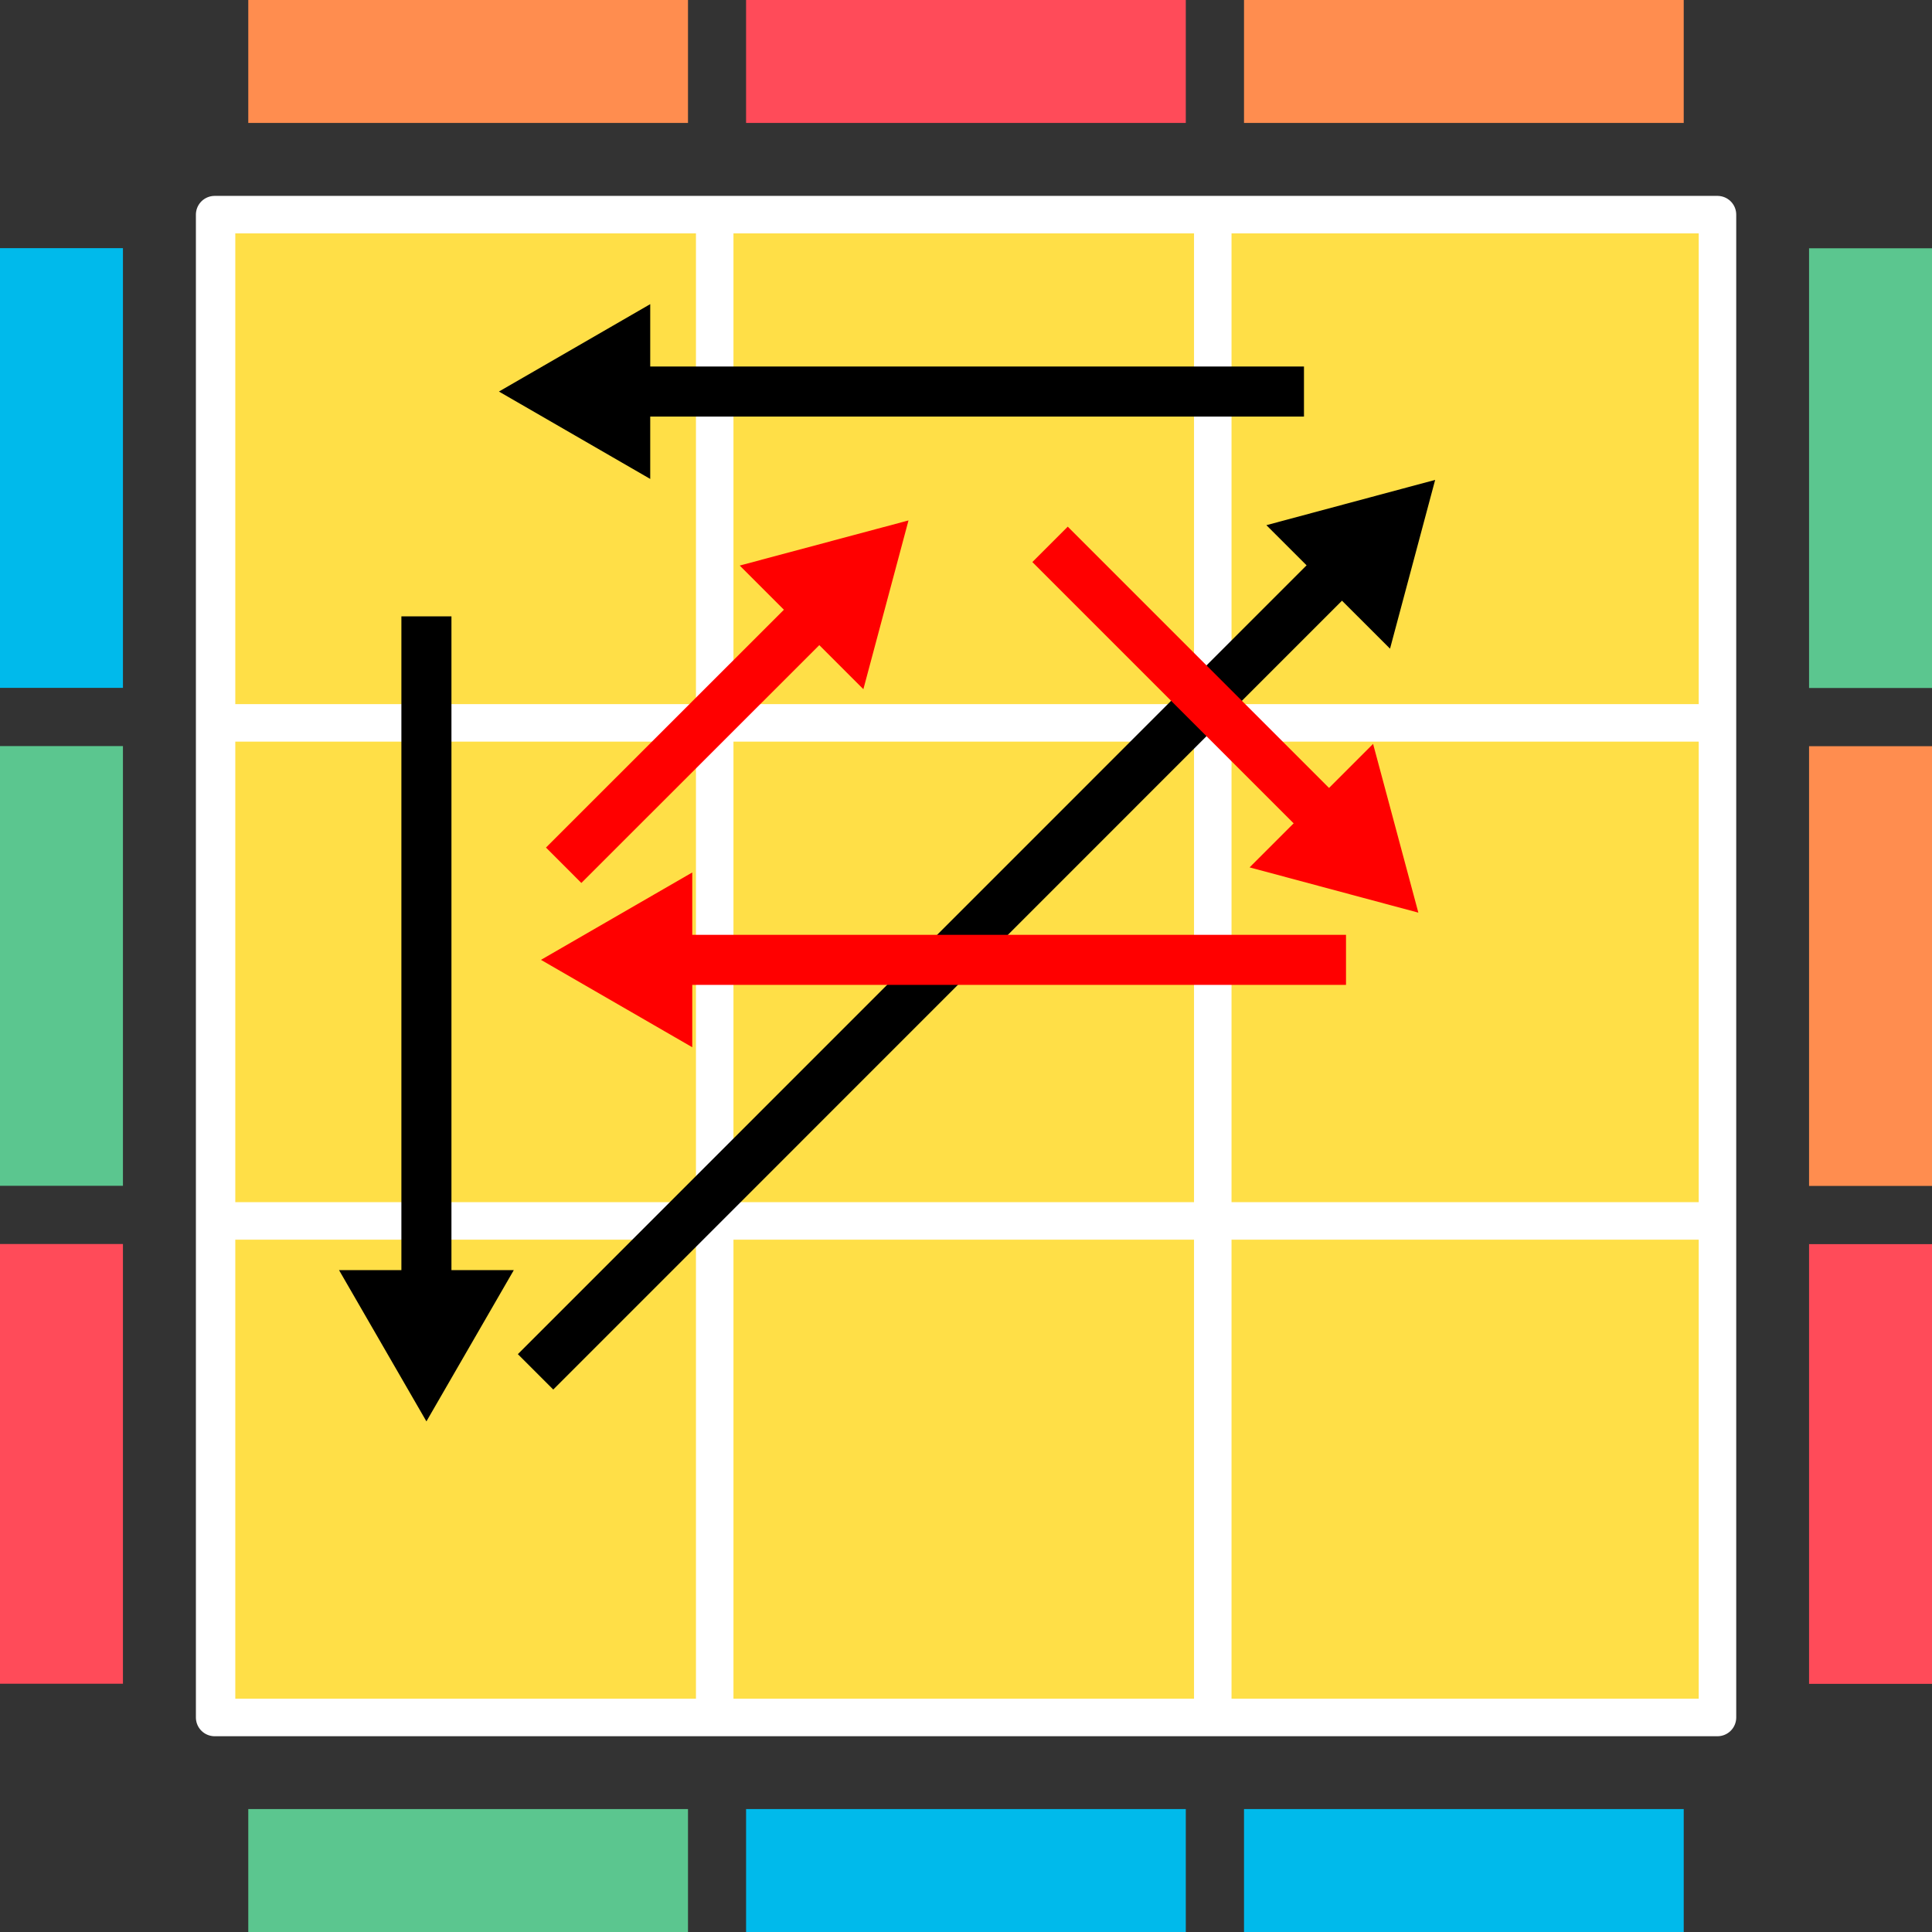 <?xml version="1.0" encoding="UTF-8"?><svg id="_レイヤー_2" xmlns="http://www.w3.org/2000/svg" viewBox="0 0 154 154"><rect x="0" y="0" width="154" height="154" fill="#333333" stroke="none"/><defs><style>.cls-1{fill:none;stroke:#fff;stroke-linecap:round;stroke-linejoin:round;stroke-width:2.99px;}.cls-2{fill:#00baeb;}.cls-2,.cls-3,.cls-4,.cls-5,.cls-6{stroke-width:0px;}.cls-7,.cls-8,.cls-9,.cls-10{stroke-miterlimit:10;}.cls-7,.cls-9{fill:red;stroke:red;}.cls-7,.cls-10{stroke-width:1px;}.cls-3{fill:#ff8d4f;}.cls-8,.cls-9{stroke-width:3.99px;}.cls-8,.cls-10{fill:#000;stroke:#000;}.cls-4{fill:#5bc68f;}.cls-5{fill:#ffdf47;}.cls-6{fill:#ff4b59;}</style></defs><g id="_レイヤー_1-2"><rect class="cls-5" x="17.1" y="17.1" width="119.79" height="119.79" transform="translate(154 154) rotate(180)"/><rect class="cls-1" x="17.1" y="17.1" width="119.79" height="119.79" transform="translate(154 154) rotate(180)"/><line class="cls-1" x1="96.67" y1="136.58" x2="96.67" y2="18.36"/><line class="cls-1" x1="56.97" y1="136.58" x2="56.97" y2="18.36"/><line class="cls-1" x1="17.26" y1="136.58" x2="17.26" y2="18.36"/><line class="cls-1" x1="135.93" y1="57.62" x2="17.71" y2="57.62"/><line class="cls-1" x1="135.93" y1="97.32" x2="17.71" y2="97.32"/><rect class="cls-4" x="19.78" y="144.2" width="35.05" height="9.8" transform="translate(74.62 298.2) rotate(180)"/><rect class="cls-2" x="59.48" y="144.2" width="35.05" height="9.8" transform="translate(154 298.2) rotate(180)"/><rect class="cls-2" x="99.17" y="144.2" width="35.05" height="9.8" transform="translate(233.38 298.2) rotate(180)"/><rect class="cls-3" x="19.78" width="35.05" height="9.8" transform="translate(74.62 9.8) rotate(180)"/><rect class="cls-6" x="59.48" width="35.05" height="9.8" transform="translate(154 9.8) rotate(180)"/><rect class="cls-3" x="99.17" width="35.05" height="9.8" transform="translate(233.38 9.8) rotate(180)"/><rect class="cls-6" x="-12.63" y="111.79" width="35.05" height="9.8" transform="translate(121.59 111.79) rotate(90)"/><rect class="cls-4" x="-12.63" y="72.1" width="35.05" height="9.8" transform="translate(81.9 72.1) rotate(90)"/><rect class="cls-2" x="-12.63" y="32.41" width="35.05" height="9.8" transform="translate(42.21 32.41) rotate(90)"/><rect class="cls-6" x="131.58" y="111.79" width="35.05" height="9.8" transform="translate(265.79 -32.41) rotate(90)"/><rect class="cls-3" x="131.58" y="72.1" width="35.05" height="9.8" transform="translate(226.1 -72.1) rotate(90)"/><rect class="cls-4" x="131.58" y="32.41" width="35.05" height="9.8" transform="translate(186.41 -111.79) rotate(90)"/><line class="cls-8" x1="103.94" y1="31.21" x2="48.12" y2="31.21"/><polygon class="cls-10" points="40.77 31.21 51.33 25.11 51.33 37.31 40.77 31.21"/><line class="cls-8" x1="42.69" y1="109.35" x2="108.4" y2="43.63"/><polygon class="cls-10" points="113.69 38.96 110.54 50.74 101.91 42.12 113.69 38.96"/><line class="cls-9" x1="105.29" y1="64.98" x2="83.7" y2="43.39"/><polygon class="cls-7" points="112.35 72.04 109.19 60.26 100.57 68.88 112.35 72.04"/><line class="cls-9" x1="44.93" y1="68.97" x2="66.52" y2="47.39"/><polygon class="cls-7" points="71.71 42.19 68.56 53.97 59.93 45.34 71.71 42.19"/><line class="cls-8" x1="33.99" y1="49.13" x2="33.99" y2="104.95"/><polygon class="cls-10" points="33.99 112.3 27.89 101.74 40.09 101.74 33.99 112.3"/><line class="cls-9" x1="107.29" y1="76.51" x2="51.47" y2="76.51"/><polygon class="cls-7" points="44.12 76.51 54.68 70.41 54.68 82.61 44.12 76.51"/></g></svg>